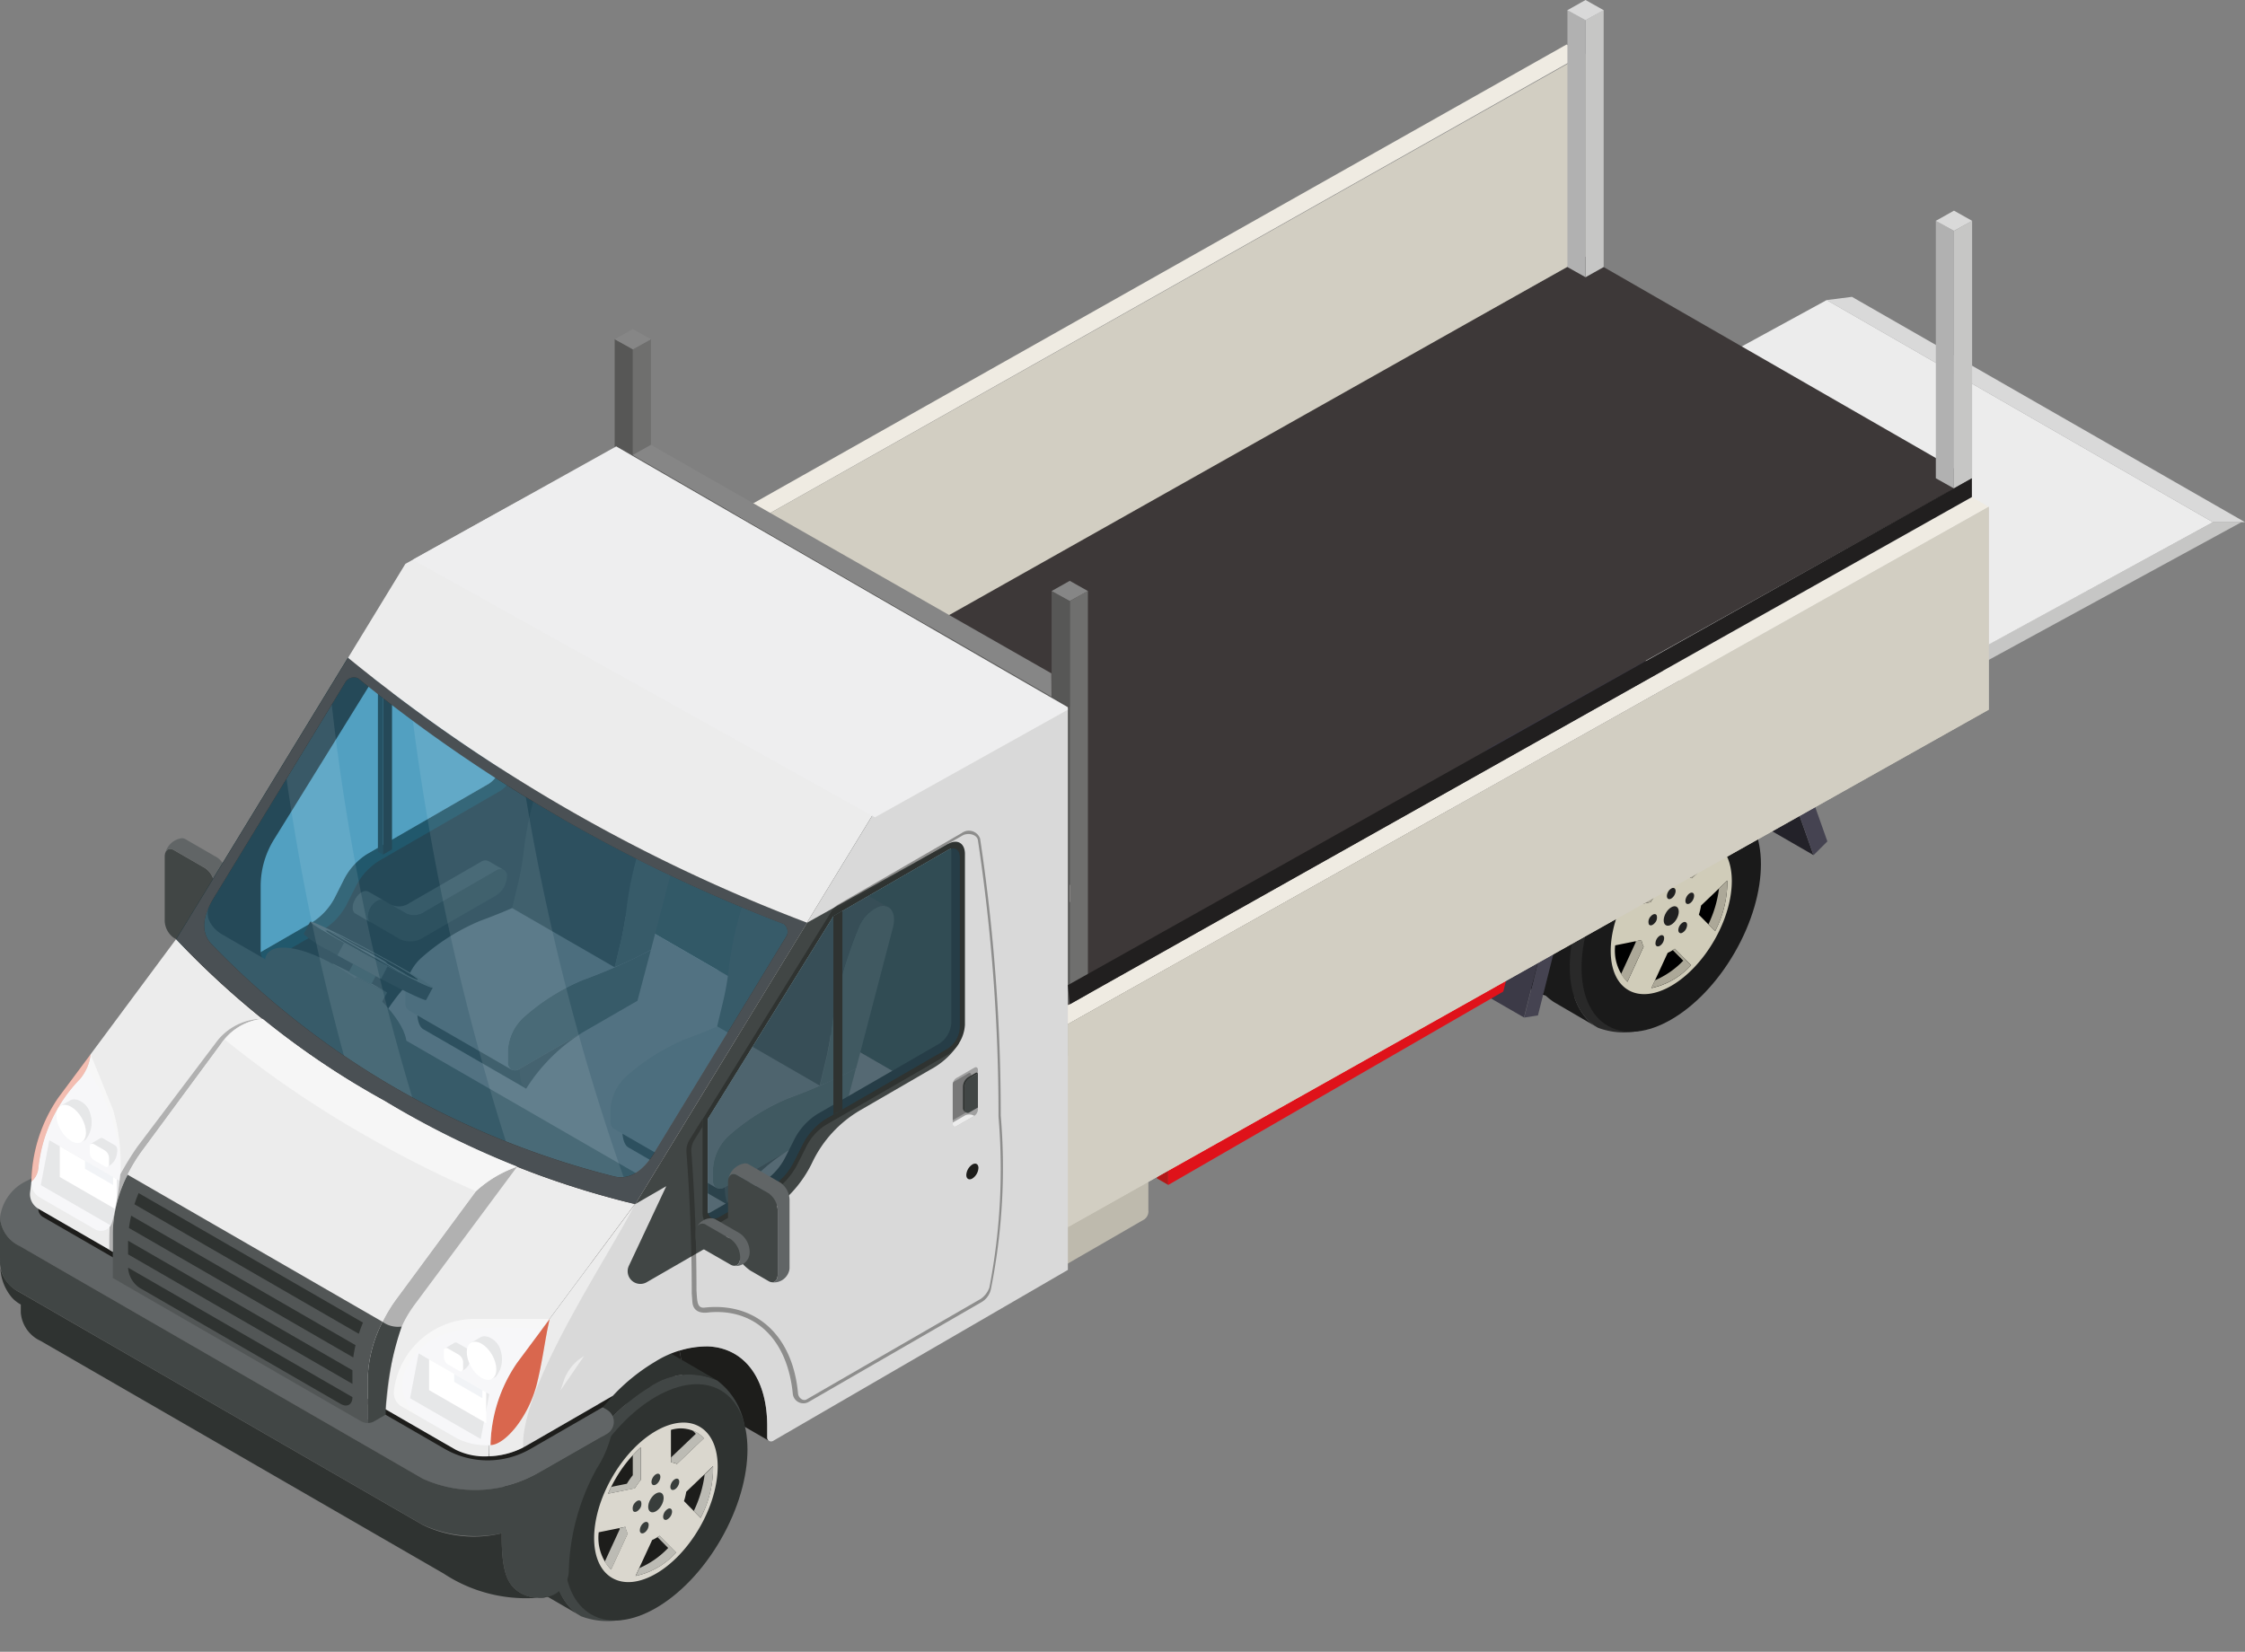 <?xml version="1.0" encoding="UTF-8"?>
<svg xmlns="http://www.w3.org/2000/svg" xmlns:xlink="http://www.w3.org/1999/xlink" width="78.822" height="58.005" viewBox="0 0 78.822 58.005">
  <rect x="0" y="0" width="78.822" height="58.005" fill="#808080" stroke="none"/>
  <defs>
    <linearGradient id="linear-gradient" x1="10.747" y1="0.161" x2="11.085" y2="0.751" gradientUnits="objectBoundingBox">
      <stop offset="0" stop-color="#bebaad"></stop>
      <stop offset="0.179" stop-color="#c0bcaf"></stop>
      <stop offset="0.281" stop-color="#c7c3b7"></stop>
      <stop offset="0.364" stop-color="#d4d0c5"></stop>
      <stop offset="0.436" stop-color="#e6e2d9"></stop>
      <stop offset="0.461" stop-color="#efebe2"></stop>
      <stop offset="0.528" stop-color="#efebe2"></stop>
      <stop offset="0.915" stop-color="#efebe2"></stop>
      <stop offset="0.946" stop-color="#e8e4da"></stop>
      <stop offset="0.994" stop-color="#d4d0c5"></stop>
      <stop offset="1" stop-color="#d2cec2"></stop>
    </linearGradient>
  </defs>
  <g id="Group_109" data-name="Group 109" transform="translate(-119.453 -121.309)">
    <g id="Group_108" data-name="Group 108">
      <path id="Path_1" data-name="Path 1" d="M197.148,139.647l-7.931,4.324v.545l8.931-4.869Z" fill="#c6c6c5"></path>
      <path id="Path_2" data-name="Path 2" d="M183.588,131.846l13.559,7.8h1.128l-13.8-7.913Z" fill="#d9d9d9"></path>
      <g id="Hiabs">
        <g id="Group_2" data-name="Group 2">
          <g id="Group_1" data-name="Group 1">
            <path id="Path_3" data-name="Path 3" d="M184.6,146.925l-15.351-8.863a1.335,1.335,0,0,0-1.209,0l-.571.329.63.364.545-.315,15.3,8.834-.546.315.63.363.57-.329a.368.368,0,0,0,0-.7Z" fill="#534d4d"></path>
          </g>
          <path id="Path_4" data-name="Path 4" d="M174.214,134.893v1l.63.363v-1Z" fill="#3d3838"></path>
          <path id="Path_5" data-name="Path 5" d="M168.643,138.44l-.546.315v1l.546-.315,14.756,8.519v-.373l.546-.315Z" fill="#1a1717"></path>
          <path id="Path_6" data-name="Path 6" d="M183.4,147.589v1l.63.364v-1Z" fill="#3d3838"></path>
          <path id="Path_7" data-name="Path 7" d="M184.6,147.623l-.57.329v1l.57-.329a.427.427,0,0,0,.251-.349v-1A.426.426,0,0,1,184.6,147.623Z" fill="#1a1717"></path>
        </g>
        <g id="Group_3" data-name="Group 3">
          <path id="Path_8" data-name="Path 8" d="M137.108,159.635v2.33l7.12,4.11v-2.33Z" fill="#292626"></path>
          <path id="Path_9" data-name="Path 9" d="M137.108,159.635l36.918-20.818,7.12,4.11-36.918,20.818Z" fill="#3d3838"></path>
          <path id="Path_10" data-name="Path 10" d="M144.228,163.745l36.918-20.818,7.2-1.077-44.115,25.47Z" fill="#1a1717"></path>
        </g>
        <g id="Group_14" data-name="Group 14">
          <g id="Group_4" data-name="Group 4">
            <path id="Path_11" data-name="Path 11" d="M182.133,148.538l.992,2.8-3.938-2.273-.337-.952.482-.278C180.6,147.1,181.726,147.386,182.133,148.538Z" fill="#232229"></path>
          </g>
          <g id="Group_13" data-name="Group 13">
            <g id="Group_11" data-name="Group 11">
              <g id="Group_5" data-name="Group 5">
                <path id="Path_12" data-name="Path 12" d="M171.6,149.713a6.394,6.394,0,0,1,2.224-2.345,2.849,2.849,0,0,1,1.467-.432l.486.013h0a1.7,1.7,0,0,1,.806.217l1.544.9a2.369,2.369,0,0,0-2.354.238,6.753,6.753,0,0,0-2.346,2.475c-1.294,2.241-1.287,4.659.015,5.4l-1.544-.9a2.42,2.42,0,0,1-.864-1.023C170.426,153.247,170.613,151.426,171.6,149.713Z" fill="#1a1a1a"></path>
                <path id="Path_13" data-name="Path 13" d="M173.431,150.778a6.753,6.753,0,0,1,2.346-2.475,2.369,2.369,0,0,1,2.354-.238,2.463,2.463,0,0,1,.934,1.519c.086.381-4.2,6.708-4.2,6.708a2.586,2.586,0,0,1-1.42-.113C172.12,155.408,172.137,153.019,173.431,150.778Z"></path>
                <path id="Path_14" data-name="Path 14" d="M173.793,156.114c1.23.71,3.224-.441,4.453-2.572s1.23-4.432,0-5.142-3.223.441-4.453,2.571S172.563,155.4,173.793,156.114Z" fill="#1a1a1a"></path>
              </g>
              <g id="Group_10" data-name="Group 10">
                <g id="Group_6" data-name="Group 6">
                  <path id="Path_15" data-name="Path 15" d="M173.713,150.932a6.406,6.406,0,0,1,2.224-2.346,2.837,2.837,0,0,1,1.467-.431l.486.013h0a1.7,1.7,0,0,1,.805.217l1.545.9a2.37,2.37,0,0,0-2.354.239A6.752,6.752,0,0,0,175.542,152c-1.294,2.241-1.287,4.658.015,5.4l-1.544-.9a2.418,2.418,0,0,1-.864-1.023C172.537,154.466,172.724,152.644,173.713,150.932Z" fill="#1a1a1a"></path>
                  <path id="Path_16" data-name="Path 16" d="M175.542,152a6.752,6.752,0,0,1,2.346-2.475,2.37,2.37,0,0,1,2.354-.239,2.465,2.465,0,0,1,.934,1.52c.085.381-4.2,6.708-4.2,6.708a2.594,2.594,0,0,1-1.42-.114C174.231,156.627,174.248,154.238,175.542,152Z" fill="#292929"></path>
                  <ellipse id="Ellipse_1" data-name="Ellipse 1" cx="4.454" cy="2.571" rx="4.454" ry="2.571" transform="matrix(0.5, -0.866, 0.866, 0.5, 173.677, 156.047)" fill="#1a1a1a"></ellipse>
                </g>
                <g id="Group_9" data-name="Group 9">
                  <path id="Path_17" data-name="Path 17" d="M176.736,155.89c.77.445,2.019-.276,2.788-1.61s.77-2.775,0-3.219-2.018.276-2.788,1.61S175.966,155.446,176.736,155.89Z"></path>
                  <path id="Path_18" data-name="Path 18" d="M176.627,156.079c.83.479,2.176-.3,3.007-1.736s.83-2.992,0-3.471-2.177.3-3.007,1.736S175.8,155.6,176.627,156.079Zm.109-3.408a4.472,4.472,0,0,1,.873-1.091V152.7a2.5,2.5,0,0,0-.2.288l-.923.187A4.76,4.76,0,0,1,176.736,152.671Zm3.042-1.4-.923.879a.54.54,0,0,0-.2-.053v-1.12a1.133,1.133,0,0,1,.872.082A.96.96,0,0,1,179.778,151.273Zm-.108,2.736-.57-.576a2.143,2.143,0,0,0,.077-.322l.923-.879A3.782,3.782,0,0,1,179.67,154.009Zm-2.236,2,.571-1.236a1.472,1.472,0,0,0,.251-.145l.571.577A2.6,2.6,0,0,1,177.434,156.008Zm-1.273-1.5.922-.186a.906.906,0,0,0,.078.232l-.57,1.235A1.571,1.571,0,0,1,176.161,154.506Z" fill="#d0ccb9"></path>
                  <g id="Group_7" data-name="Group 7">
                    <path id="Path_19" data-name="Path 19" d="M177.334,152.542v-.69c.09-.1.182-.188.275-.272V152.7a2.5,2.5,0,0,0-.2.288l-.923.187c.034-.079.07-.158.109-.237l.539-.108A2.513,2.513,0,0,1,177.334,152.542Z" fill="#aca898"></path>
                    <path id="Path_20" data-name="Path 20" d="M176.871,154.363l.212-.043a.906.906,0,0,0,.078.232l-.57,1.235a1.079,1.079,0,0,1-.223-.272l.518-1.122Z" fill="#aca898"></path>
                    <path id="Path_21" data-name="Path 21" d="M180.1,152.232a3.782,3.782,0,0,1-.43,1.777l-.236-.239a4.064,4.064,0,0,0,.373-1.259Z" fill="#aca898"></path>
                    <path id="Path_22" data-name="Path 22" d="M178.552,155.045l-.367-.371.071-.047.571.577a2.6,2.6,0,0,1-1.393.8l.124-.269A3.031,3.031,0,0,0,178.552,155.045Z" fill="#aca898"></path>
                    <path id="Path_23" data-name="Path 23" d="M179.38,150.993a.947.947,0,0,1,.144.068.96.96,0,0,1,.254.212l-.923.879a.54.54,0,0,0-.2-.053v-.173l.851-.811A1.014,1.014,0,0,0,179.38,150.993Z" fill="#aca898"></path>
                  </g>
                  <g id="Group_8" data-name="Group 8">
                    <path id="Path_24" data-name="Path 24" d="M177.943,153.8c.1.06.271-.037.375-.216s.1-.374,0-.433-.272.037-.375.216S177.839,153.741,177.943,153.8Z" fill="#212121"></path>
                    <path id="Path_25" data-name="Path 25" d="M178.022,152.874c.06.034.157-.022.217-.125s.06-.216,0-.25-.157.021-.217.125S177.962,152.839,178.022,152.874Z" fill="#212121"></path>
                    <path id="Path_26" data-name="Path 26" d="M178.556,153.694a.331.331,0,0,0-.175.248c-.013.1.044.162.127.129a.332.332,0,0,0,.176-.249C178.7,153.718,178.64,153.661,178.556,153.694Z" fill="#212121"></path>
                    <path id="Path_27" data-name="Path 27" d="M177.88,154.231c-.013-.089-.092-.109-.175-.046a.331.331,0,0,0-.128.276c.014.089.092.109.176.046A.333.333,0,0,0,177.88,154.231Z" fill="#212121"></path>
                    <path id="Path_28" data-name="Path 28" d="M177.55,153.724a.273.273,0,0,0,.067-.276c-.039-.065-.131-.046-.206.041a.271.271,0,0,0-.067.277C177.382,153.831,177.474,153.812,177.55,153.724Z" fill="#212121"></path>
                    <path id="Path_29" data-name="Path 29" d="M178.644,152.855c-.038.109-.008.2.067.2s.168-.087.206-.2.008-.2-.067-.2S178.682,152.745,178.644,152.855Z" fill="#212121"></path>
                  </g>
                </g>
              </g>
            </g>
            <g id="Group_12" data-name="Group 12">
              <path id="Path_30" data-name="Path 30" d="M182.623,148.063A1.93,1.93,0,0,0,181.8,147a2.446,2.446,0,0,0-2.464.24l-2.092,1.243a7.111,7.111,0,0,0-2.459,2.6,8,8,0,0,0-.833,2.027l-.987,3.933.485-.076.993-3.948a6.61,6.61,0,0,1,2.8-3.936l2.092-1.243c1.268-.733,2.394-.451,2.8.7l.992,2.8.485-.484Z" fill="#454351"></path>
              <path id="Path_31" data-name="Path 31" d="M177.858,144.726a2.45,2.45,0,0,0-2.465.239l-2.091,1.244a7.116,7.116,0,0,0-2.459,2.6l3.938,2.274a7.111,7.111,0,0,1,2.459-2.6l2.092-1.243A2.446,2.446,0,0,1,181.8,147S178.224,144.939,177.858,144.726Z" fill="#3c3a47"></path>
              <path id="Path_32" data-name="Path 32" d="M170.01,150.834a7.975,7.975,0,0,1,.833-2.028l3.938,2.274a8,8,0,0,0-.833,2.027l-.987,3.933-3.938-2.273Z" fill="#3c3a47"></path>
            </g>
          </g>
        </g>
        <g id="Group_18" data-name="Group 18">
          <path id="Path_33" data-name="Path 33" d="M183.588,131.846,169.023,139.8l13.56,7.8,14.565-7.953Z" fill="#ececec"></path>
          <path id="Path_34" data-name="Path 34" d="M175.126,130.324,146,146.571l13.56,7.8,29.13-16.247Z" fill="#3d3838"></path>
          <g id="Group_17" data-name="Group 17">
            <g id="Group_15" data-name="Group 15">
              <path id="Path_35" data-name="Path 35" d="M139.779,143.114l-.592-.342,35.267-19.9.592.342Z" fill="#efebe2"></path>
            </g>
            <g id="Group_16" data-name="Group 16">
              <path id="Path_36" data-name="Path 36" d="M175.113,123.2l-35.335,19.911v7.122l35.335-19.911Z" fill="#d2cec2"></path>
            </g>
          </g>
        </g>
        <g id="Group_35" data-name="Group 35">
          <g id="Group_31" data-name="Group 31">
            <g id="Group_22" data-name="Group 22">
              <g id="Group_19" data-name="Group 19">
                <path id="Path_37" data-name="Path 37" d="M161.765,155.025a1.645,1.645,0,0,1,.572-.6.583.583,0,0,1,.575-.058l3.926,2.268a.576.576,0,0,0-.574.058,1.651,1.651,0,0,0-.573.6c-.316.547-.314,1.137,0,1.318l-3.927-2.267C161.45,156.162,161.449,155.572,161.765,155.025Z" fill="#1a1717"></path>
                <path id="Path_38" data-name="Path 38" d="M166.869,157.97c-.319.546-.843.833-1.174.64s-.32-.771,0-1.318a1.651,1.651,0,0,1,.573-.6.576.576,0,0,1,.574-.058C167.169,156.822,167.182,157.421,166.869,157.97Z" fill="#373434"></path>
                <path id="Path_39" data-name="Path 39" d="M166.737,157.886c-.1.179-.275.272-.383.209s-.105-.252,0-.43a.561.561,0,0,1,.187-.2.191.191,0,0,1,.188-.019C166.835,157.511,166.839,157.707,166.737,157.886Z" fill="#fff" opacity="0.2"></path>
              </g>
              <g id="Group_20" data-name="Group 20">
                <path id="Path_40" data-name="Path 40" d="M160.77,154.127a1.649,1.649,0,0,1,.572-.6.578.578,0,0,1,.575-.058l3.926,2.267a.579.579,0,0,0-.574.059,1.635,1.635,0,0,0-.573.6c-.316.547-.314,1.137,0,1.318l-3.927-2.267C160.455,155.265,160.454,154.674,160.77,154.127Z" fill="#332b2b"></path>
                <path id="Path_41" data-name="Path 41" d="M165.874,157.073c-.319.546-.843.833-1.174.64s-.32-.771,0-1.318a1.635,1.635,0,0,1,.573-.6.579.579,0,0,1,.574-.059C166.174,155.925,166.187,156.523,165.874,157.073Z" fill="#373434"></path>
                <path id="Path_42" data-name="Path 42" d="M165.742,156.989c-.1.178-.275.272-.384.209s-.1-.252,0-.43a.544.544,0,0,1,.187-.2.191.191,0,0,1,.188-.019C165.84,156.614,165.844,156.81,165.742,156.989Z" fill="#fff" opacity="0.2"></path>
              </g>
              <g id="Group_21" data-name="Group 21">
                <path id="Path_43" data-name="Path 43" d="M159.774,156.174a1.655,1.655,0,0,1,.573-.6.583.583,0,0,1,.575-.058l3.926,2.268a.576.576,0,0,0-.574.058,1.651,1.651,0,0,0-.573.6c-.316.547-.314,1.137,0,1.318l-3.927-2.267C159.46,157.311,159.459,156.721,159.774,156.174Z" fill="#292323"></path>
                <path id="Path_44" data-name="Path 44" d="M164.879,159.119c-.319.546-.844.833-1.174.64s-.32-.771,0-1.318a1.651,1.651,0,0,1,.573-.6.576.576,0,0,1,.574-.058C165.179,157.971,165.192,158.57,164.879,159.119Z" fill="#373434"></path>
                <path id="Path_45" data-name="Path 45" d="M164.747,159.035c-.1.179-.276.272-.384.209s-.1-.252,0-.43a.544.544,0,0,1,.187-.2.191.191,0,0,1,.188-.019C164.845,158.66,164.849,158.856,164.747,159.035Z" fill="#fff" opacity="0.2"></path>
              </g>
            </g>
            <g id="Group_30" data-name="Group 30">
              <g id="Group_25" data-name="Group 25">
                <g id="Group_23" data-name="Group 23">
                  <path id="Path_46" data-name="Path 46" d="M171.289,152.082v-1.257l-.42.243v3.824l.42-.242v-2.057l1,.579v-.511Z" fill="#484747"></path>
                  <path id="Path_47" data-name="Path 47" d="M171.289,154.65l-.42.242,1,.579.42-.242Z" fill="#292929"></path>
                  <path id="Path_48" data-name="Path 48" d="M171.872,153.414V152.9l-1-.579v-1.256l-.505.291v3.393a.622.622,0,0,0,.311.539l1.2.691v-.511l-1-.579v-2.057Z"></path>
                </g>
                <g id="Group_24" data-name="Group 24">
                  <path id="Path_49" data-name="Path 49" d="M162.494,157.159V155.9l-.42.243v3.824l.42-.242V157.67l1,.579v-.511Z" fill="#484747"></path>
                  <path id="Path_50" data-name="Path 50" d="M162.494,159.727l-.42.242,1,.579.42-.242Z" fill="#292929"></path>
                  <path id="Path_51" data-name="Path 51" d="M163.077,158.492v-.511l-1-.579v-1.257l-.505.292v3.392a.623.623,0,0,0,.311.54l1.2.691v-.511l-1-.579v-2.057Z"></path>
                </g>
              </g>
              <g id="Group_29" data-name="Group 29">
                <g id="Group_27" data-name="Group 27">
                  <path id="Path_52" data-name="Path 52" d="M160.074,161.3l12.181-7.035.394.227-12.181,7.035v1.391l-.394-.227Z" fill="#b21918"></path>
                  <g id="Group_26" data-name="Group 26">
                    <path id="Path_53" data-name="Path 53" d="M173.056,151.124l-12.982,7.5v1.391l.394.227v-1.391l12.982-7.5Z" fill="#b21918"></path>
                  </g>
                </g>
                <g id="Group_28" data-name="Group 28">
                  <path id="Path_54" data-name="Path 54" d="M160.468,161.531l12.181-7.035-.416,1.633-11.765,6.793Z" fill="#df121a"></path>
                  <path id="Path_55" data-name="Path 55" d="M173.45,151.352l-12.982,7.5v1.391l12.569-7.259Z" fill="#df121a"></path>
                </g>
              </g>
            </g>
          </g>
          <g id="Group_34" data-name="Group 34">
            <g id="Group_32" data-name="Group 32">
              <path id="Path_56" data-name="Path 56" d="M150.48,166.5l2.317,1.339a.349.349,0,0,0,.346.035.345.345,0,0,0,.146-.319v-3.241a1.083,1.083,0,0,0-.492-.851l-2.317-1.338a.341.341,0,0,0-.35-.033.345.345,0,0,0-.142.316v3.241A1.083,1.083,0,0,0,150.48,166.5Z" fill="#b5b1a4"></path>
              <path id="Path_57" data-name="Path 57" d="M159.281,159.721l-2.318-1.339a.348.348,0,0,0-.348-.034l-6.485,3.745a.341.341,0,0,1,.35.033l2.317,1.338a1.083,1.083,0,0,1,.492.851v3.241a.345.345,0,0,1-.146.319l6.485-3.744a.345.345,0,0,0,.144-.318v-3.241A1.085,1.085,0,0,0,159.281,159.721Z" fill="url(#linear-gradient)"></path>
            </g>
            <g id="Group_33" data-name="Group 33">
              <path id="Path_58" data-name="Path 58" d="M158.884,162.36a.861.861,0,0,1-.523-.906.55.55,0,0,1,.263-.4l-.31.179a.552.552,0,0,0-.263.4.862.862,0,0,0,.523.907.561.561,0,0,0,.48-.027l.309-.179A.551.551,0,0,1,158.884,162.36Z" fill="#1b1818"></path>
              <path id="Path_59" data-name="Path 59" d="M158.051,161.632c0-.024.009-.047.015-.07-.062.036-.144.083-.246.14a1.224,1.224,0,0,0-.461.472c-.238.414-.238.861,0,1a.466.466,0,0,0,.486-.077c.26-.154.647-.4.837-.527a.725.725,0,0,1-.108-.03A.862.862,0,0,1,158.051,161.632Z" fill="#bebaad"></path>
              <path id="Path_60" data-name="Path 60" d="M159.1,161.025a.533.533,0,0,0-.742.429.861.861,0,0,0,.523.906.551.551,0,0,0,.479-.027.557.557,0,0,0,.264-.4A.863.863,0,0,0,159.1,161.025Z" fill="#333030"></path>
            </g>
          </g>
        </g>
        <g id="Group_38" data-name="Group 38">
          <g id="Group_36" data-name="Group 36">
            <path id="Path_61" data-name="Path 61" d="M139.187,142.773v7.122l17.76,10.254v-7.122Z" fill="#bebaaf"></path>
            <path id="Path_62" data-name="Path 62" d="M139.187,142.773v7.122l15.876,9.166v-7.121Z" opacity="0.4" style="mix-blend-mode: soft-light;isolation: isolate"></path>
            <path id="Path_63" data-name="Path 63" d="M157.538,152.684l-17.76-10.254-.592.342,17.76,10.254Z" fill="#efebe2"></path>
          </g>
          <g id="Group_37" data-name="Group 37">
            <path id="Path_64" data-name="Path 64" d="M188.686,138.764l-32.331,18.17.592.342,32.331-18.17Z" fill="#efebe2"></path>
            <path id="Path_65" data-name="Path 65" d="M189.278,139.106l-32.331,18.17V164.4l32.331-18.17Z" fill="#d2cec2"></path>
            <path id="Path_66" data-name="Path 66" d="M156.946,157.276V164.4l32.332-18.17v-7.121Zm1.221,0,29.89-16.761v5.712l-29.89,16.761Z" fill="#d2cec2"></path>
          </g>
        </g>
      </g>
      <g id="Group_39" data-name="Group 39">
        <path id="Path_67" data-name="Path 67" d="M157.012,146.135l-15.976-9.224v6.864l15.976,12.8Z" fill="#575756"></path>
        <path id="Path_68" data-name="Path 68" d="M142.309,133.216l-.637.358v3.717l.637-.358Z" fill="#6f6f6e"></path>
        <path id="Path_69" data-name="Path 69" d="M141.672,137.29l-.637-.358v-3.717l.637.358Z" fill="#575756"></path>
        <path id="Path_70" data-name="Path 70" d="M157.649,142.061l-.637.358v14.158l.637-.358Z" fill="#6f6f6e"></path>
        <path id="Path_71" data-name="Path 71" d="M157.012,146.135l-.637-.358v-3.717l.637.358Z" fill="#575756"></path>
        <path id="Path_72" data-name="Path 72" d="M142.309,133.222l-.637-.358-.637.358.637.352Z" fill="#868686"></path>
        <path id="Path_73" data-name="Path 73" d="M157.649,142.064l-.637-.358-.637.358.637.352Z" fill="#868686"></path>
        <path id="Path_74" data-name="Path 74" d="M142.309,136.932l-.637.358,14.7,8.487-.005-.822Z" fill="#868686"></path>
      </g>
      <g id="Group_40" data-name="Group 40">
        <path id="Path_75" data-name="Path 75" d="M175.758,121.66l-.637.358v9.027l.637-.358Z" fill="#c6c6c5"></path>
        <path id="Path_76" data-name="Path 76" d="M175.122,131.045l-.637-.358V121.66l.637.358Z" fill="#b1b1b1"></path>
        <path id="Path_77" data-name="Path 77" d="M188.694,129.061l-.637.358v9.044l.637-.358Z" fill="#c6c6c5"></path>
        <path id="Path_78" data-name="Path 78" d="M188.057,138.462l-.637-.358v-9.044l.637.358Z" fill="#b1b1b1"></path>
        <path id="Path_79" data-name="Path 79" d="M175.758,121.667l-.637-.358-.637.358.637.352Z" fill="#d9d9d9"></path>
        <path id="Path_80" data-name="Path 80" d="M188.694,129.064l-.637-.358-.637.358.637.352Z" fill="#d9d9d9"></path>
      </g>
      <g id="Group_107" data-name="Group 107">
        <g id="van">
          <g id="Group_106" data-name="Group 106">
            <path id="Path_81" data-name="Path 81" d="M144.311,168.591c1.237.05,2.079,1.069,2.079,2.8v.4a.137.137,0,0,0,.07.12l-2.983-1.723a.136.136,0,0,1-.071-.12v-.4a4.41,4.41,0,0,0-.093-.931A2.91,2.91,0,0,1,144.311,168.591Z" fill="#1d1d1b"></path>
            <g id="Group_43" data-name="Group 43">
              <g id="Group_41" data-name="Group 41">
                <path id="Path_82" data-name="Path 82" d="M126.2,154.614l-.647-.373a.759.759,0,0,1-.317-.6v-2.243c0-.233.142-.34.317-.239l1.111.642a.759.759,0,0,1,.317.6v1.623C126.984,154.6,126.634,154.863,126.2,154.614Z" fill="#414645"></path>
                <path id="Path_83" data-name="Path 83" d="M126.984,154.024V152.4a.759.759,0,0,0-.317-.6l-1.111-.642c-.169-.1-.307,0-.316.217a.689.689,0,0,1,.6-.631.252.252,0,0,1,.131.038l1.111.642a.755.755,0,0,1,.317.6v1.759a1.074,1.074,0,0,1-.045.322.832.832,0,0,1-.914.6C126.757,154.749,126.984,154.488,126.984,154.024Z" fill="#616566"></path>
              </g>
              <g id="Group_42" data-name="Group 42">
                <path id="Path_84" data-name="Path 84" d="M127.274,155.429l-1.045-.6a.812.812,0,0,1-.339-.648h0c0-.25.152-.365.339-.257l.846.489a.917.917,0,0,1,.384.733v.146a.162.162,0,0,1-.065.15A.118.118,0,0,1,127.274,155.429Z" fill="#414645"></path>
                <path id="Path_85" data-name="Path 85" d="M127.459,155.289v-.146a.917.917,0,0,0-.384-.733l-.846-.489a.2.2,0,0,0-.309.089.629.629,0,0,1,.482-.32.249.249,0,0,1,.161.039l.846.488a.919.919,0,0,1,.384.733v.146a.162.162,0,0,1-.065.15l-.334.193h0A.162.162,0,0,0,127.459,155.289Z" fill="#616566"></path>
              </g>
            </g>
            <g id="Group_44" data-name="Group 44">
              <path id="Path_86" data-name="Path 86" d="M140.2,170.488l1.278-1.18,1.733-.93a3.923,3.923,0,0,1,.19,1.1l-3.115,1.8S140.2,170.488,140.2,170.488Z" fill="#1d1d1b"></path>
            </g>
            <g id="Group_49" data-name="Group 49">
              <g id="Group_45" data-name="Group 45">
                <path id="Path_87" data-name="Path 87" d="M137.976,171.472a6.523,6.523,0,0,1,2.268-2.393,2.912,2.912,0,0,1,1.5-.441l.5.014h0a1.731,1.731,0,0,1,.821.221l1.576.916a2.417,2.417,0,0,0-2.4.244,6.89,6.89,0,0,0-2.395,2.525c-1.32,2.287-1.313,4.753.016,5.51l-1.576-.916a2.483,2.483,0,0,1-.881-1.044C136.776,175.077,136.967,173.219,137.976,171.472Z" fill="#2f3331"></path>
                <path id="Path_88" data-name="Path 88" d="M139.841,172.558a6.89,6.89,0,0,1,2.395-2.525,2.417,2.417,0,0,1,2.4-.244,2.517,2.517,0,0,1,.953,1.551c.087.388-4.285,6.844-4.285,6.844a2.635,2.635,0,0,1-1.448-.116C138.5,177.282,138.521,174.845,139.841,172.558Z" fill="#414645"></path>
                <ellipse id="Ellipse_2" data-name="Ellipse 2" cx="4.544" cy="2.624" rx="4.544" ry="2.624" transform="matrix(0.5, -0.866, 0.866, 0.5, 137.939, 176.69)" fill="#2f3331"></ellipse>
              </g>
              <g id="Group_48" data-name="Group 48">
                <path id="Path_89" data-name="Path 89" d="M141.06,176.53c.786.454,2.059-.282,2.845-1.642s.785-2.831,0-3.285-2.059.282-2.845,1.643S140.275,176.077,141.06,176.53Z" fill="#1d1d1b"></path>
                <path id="Path_90" data-name="Path 90" d="M140.949,176.723c.847.489,2.22-.3,3.067-1.771s.847-3.053,0-3.542-2.22.3-3.067,1.771S140.1,176.234,140.949,176.723Zm.111-3.477a4.573,4.573,0,0,1,.891-1.113v1.143a2.622,2.622,0,0,0-.208.295l-.941.19A4.762,4.762,0,0,1,141.06,173.246Zm3.1-1.426-.942.9a.544.544,0,0,0-.208-.055v-1.143a1.162,1.162,0,0,1,.891.084A.982.982,0,0,1,144.164,171.82Zm-.111,2.791-.581-.588a2.226,2.226,0,0,0,.079-.328l.941-.9A3.843,3.843,0,0,1,144.053,174.611Zm-2.281,2.039.582-1.26a1.48,1.48,0,0,0,.257-.149l.582.589A2.647,2.647,0,0,1,141.772,176.65Zm-1.3-1.531.941-.191a.859.859,0,0,0,.08.237l-.582,1.26A1.6,1.6,0,0,1,140.473,175.119Z" fill="#dad7ce"></path>
                <g id="Group_46" data-name="Group 46">
                  <path id="Path_91" data-name="Path 91" d="M141.67,173.114v-.7c.092-.1.186-.192.281-.277v1.143a2.622,2.622,0,0,0-.208.295l-.941.19c.034-.08.071-.161.111-.241l.55-.111A2.616,2.616,0,0,1,141.67,173.114Z" fill="#bcbbb4"></path>
                  <path id="Path_92" data-name="Path 92" d="M141.2,174.972l.216-.044a.859.859,0,0,0,.08.237l-.582,1.26a1.078,1.078,0,0,1-.227-.277l.528-1.145Z" fill="#bcbbb4"></path>
                  <path id="Path_93" data-name="Path 93" d="M144.492,172.8a3.843,3.843,0,0,1-.439,1.813l-.241-.243a4.177,4.177,0,0,0,.382-1.285Z" fill="#bcbbb4"></path>
                  <path id="Path_94" data-name="Path 94" d="M142.913,175.668l-.374-.378c.024-.015.048-.032.072-.049l.582.589a2.647,2.647,0,0,1-1.421.82l.127-.274A3.087,3.087,0,0,0,142.913,175.668Z" fill="#bcbbb4"></path>
                  <path id="Path_95" data-name="Path 95" d="M143.758,171.534a1.034,1.034,0,0,1,.147.069.982.982,0,0,1,.259.217l-.942.9a.544.544,0,0,0-.208-.055v-.176l.869-.828A.976.976,0,0,0,143.758,171.534Z" fill="#bcbbb4"></path>
                </g>
                <g id="Group_47" data-name="Group 47">
                  <path id="Path_96" data-name="Path 96" d="M142.291,174.4c.106.061.277-.038.383-.221s.106-.381,0-.442-.277.038-.383.221S142.185,174.337,142.291,174.4Z" fill="#393e3c"></path>
                  <path id="Path_97" data-name="Path 97" d="M142.372,173.453c.061.035.16-.022.221-.128s.061-.22,0-.255-.16.022-.221.128S142.311,173.418,142.372,173.453Z" fill="#393e3c"></path>
                  <path id="Path_98" data-name="Path 98" d="M142.917,174.289a.34.34,0,0,0-.179.253c-.013.107.045.166.13.132a.34.34,0,0,0,.179-.253C143.06,174.314,143,174.256,142.917,174.289Z" fill="#393e3c"></path>
                  <path id="Path_99" data-name="Path 99" d="M142.227,174.838c-.014-.091-.094-.112-.179-.047a.339.339,0,0,0-.13.281c.014.091.094.112.179.047A.337.337,0,0,0,142.227,174.838Z" fill="#393e3c"></path>
                  <path id="Path_100" data-name="Path 100" d="M141.89,174.321a.279.279,0,0,0,.069-.282c-.04-.067-.134-.048-.211.042a.278.278,0,0,0-.068.282C141.719,174.429,141.813,174.41,141.89,174.321Z" fill="#393e3c"></path>
                  <path id="Path_101" data-name="Path 101" d="M143.007,173.433c-.039.112-.009.2.068.2s.171-.089.21-.2.009-.2-.068-.2S143.046,173.322,143.007,173.433Z" fill="#393e3c"></path>
                </g>
              </g>
            </g>
            <g id="Group_52" data-name="Group 52">
              <path id="Path_102" data-name="Path 102" d="M141.005,171.2l-2.7,1.876a2.472,2.472,0,0,0-1.238,2.209c0,1.355.261,1.732.682,1.977a1.3,1.3,0,0,0,.916.126.951.951,0,0,0,.759-.937v-.006a7.847,7.847,0,0,1,.986-3.574A3.891,3.891,0,0,0,141.005,171.2Z" fill="#414645"></path>
              <path id="Path_103" data-name="Path 103" d="M120.147,165.071l14.15,8.169a4.454,4.454,0,0,0,4.006-.166l2.454-1.407a.493.493,0,0,0,0-.855l-17.135-9.894-3.188,1.84a1.648,1.648,0,0,0-.981,1.309A1.194,1.194,0,0,0,120.147,165.071Z" fill="#616566"></path>
              <g id="Group_50" data-name="Group 50">
                <path id="Path_104" data-name="Path 104" d="M119.454,164.067a1.194,1.194,0,0,0,.693,1l14.15,8.169a4.454,4.454,0,0,0,4.006-.166l2.307-1.319s-1.009,1.891-1.171,2.286l-1.136.653a4.454,4.454,0,0,1-4.006.166l-14.15-8.169a1.193,1.193,0,0,1-.693-1C119.452,165.235,119.454,164.067,119.454,164.067Z" fill="#414645"></path>
              </g>
              <g id="Group_51" data-name="Group 51">
                <path id="Path_105" data-name="Path 105" d="M120.147,166.691l14.15,8.169a4.134,4.134,0,0,0,2.771.292c0,.043,0,.087,0,.131,0,1.355.261,1.732.682,1.977a1.341,1.341,0,0,0,1.013.105,5.249,5.249,0,0,1-3.737-.8l-14.149-8.169a1.192,1.192,0,0,1-.694-1v-.277l-.034-.019a1.135,1.135,0,0,1-.284-.231,1.741,1.741,0,0,1-.4-1.035A1.262,1.262,0,0,0,120.147,166.691Z" fill="#2f3331"></path>
              </g>
            </g>
            <path id="Path_106" data-name="Path 106" d="M154.223,148.652l-.327,9.326-1.28,1.995-13.29-7.673V140.052Z" fill="#2f3331"></path>
            <path id="Path_107" data-name="Path 107" d="M124.808,165.233l6.962-4.02.651-2.087,6.9-6.826V140.052l-7.654,4.356-6.032,9.882Zm3.38-13.929,4.413-7.129,4.014-2.317c.235-.136.426-.026.426.246v5.99a.942.942,0,0,1-.426.738l-4.276,2.469a2.275,2.275,0,0,0-.833.935l-.268.532a2.268,2.268,0,0,1-.833.935l-1.791,1.035c-.236.135-.426.025-.426-.246Z" fill="#173238"></path>
            <path id="Path_108" data-name="Path 108" d="M136.615,141.858c.235-.136.426-.026.426.246v5.99a.942.942,0,0,1-.426.738l-4.276,2.469a2.275,2.275,0,0,0-.833.935l-.268.532a2.268,2.268,0,0,1-.833.935l-1.791,1.035c-.236.135-.426.025-.426-.246V151.3l4.413-7.129Z" fill="#3bb2e4" opacity="0.5"></path>
            <path id="Path_109" data-name="Path 109" d="M125.226,165.474l6.962-4.02.651-2.087,6.9-6.826V140.293l-7.885,4.008-5.8,9.5Zm3.379-13.042a3.119,3.119,0,0,1,.467-1.641l3.947-6.375,4.014-2.317c.234-.135.426-.024.426.246v5.99a.945.945,0,0,1-.426.738l-4.276,2.469a2.268,2.268,0,0,0-.833.935l-.268.532a2.275,2.275,0,0,1-.833.935l-1.792,1.035c-.234.135-.426.024-.426-.246Z" fill="#1d1d1b"></path>
            <g id="Group_54" data-name="Group 54">
              <path id="Path_110" data-name="Path 110" d="M132.47,153.168c.126-.21.327-.312.45-.241l.8.461a.654.654,0,0,0,.653-.064l2.5-1.442a.23.23,0,0,1,.378.218.834.834,0,0,1-.378.654l-2.516,1.452a.86.86,0,0,1-.86.086l-1.028-.6C132.337,153.624,132.339,153.385,132.47,153.168Z" fill="#282825"></path>
              <g id="Group_53" data-name="Group 53">
                <path id="Path_111" data-name="Path 111" d="M133.184,153.081a.654.654,0,0,0,.653-.065l2.5-1.442a.264.264,0,0,1,.267-.026l.535.308a.266.266,0,0,0-.269.026l-2.5,1.442a.654.654,0,0,1-.653.064Z" fill="#373634"></path>
                <path id="Path_112" data-name="Path 112" d="M131.937,152.86c.126-.21.327-.312.45-.241l.533.308c-.123-.071-.324.031-.45.241s-.133.456-.007.529l-.533-.308C131.8,153.317,131.806,153.078,131.937,152.86Z" fill="#373634"></path>
              </g>
            </g>
            <g id="Group_55" data-name="Group 55">
              <path id="Path_113" data-name="Path 113" d="M132.9,151.321l-.179-.1v-6.974l.179.1Z" fill="#1c292c"></path>
              <path id="Path_114" data-name="Path 114" d="M133.217,151.138l-.317.183v-6.974l.317-.183Z" fill="#1d1d1b"></path>
            </g>
            <g id="Group_66" data-name="Group 66">
              <g id="Group_57" data-name="Group 57">
                <path id="Path_115" data-name="Path 115" d="M148.372,162.423a6.973,6.973,0,0,0-3.155,5.466v.656l7.4-4.272v-4.3Z" fill="#43413f"></path>
                <g id="Group_56" data-name="Group 56">
                  <path id="Path_116" data-name="Path 116" d="M148.372,162.423l4.244-2.45-13.29-7.673-4.244,2.45a6.976,6.976,0,0,0-3.155,5.466v.656l13.29,7.673v-.656A6.973,6.973,0,0,1,148.372,162.423Z" fill="#5d5857"></path>
                </g>
              </g>
              <g id="Group_61" data-name="Group 61">
                <g id="Group_58" data-name="Group 58">
                  <path id="Path_117" data-name="Path 117" d="M141.834,156.453,137.7,158.84a.294.294,0,0,1-.294.029.29.29,0,0,1-.121-.268v-.4a1.7,1.7,0,0,1,.58-1.191,7.371,7.371,0,0,1,2.061-1.289,19.645,19.645,0,0,0,2.379-1.051Z" fill="#373634"></path>
                  <path id="Path_118" data-name="Path 118" d="M137.285,158.6v-.4a1.7,1.7,0,0,1,.58-1.191,7.371,7.371,0,0,1,2.061-1.289,19.645,19.645,0,0,0,2.379-1.051l-3.6-2.08a19.645,19.645,0,0,1-2.379,1.051,7.385,7.385,0,0,0-2.061,1.289,1.709,1.709,0,0,0-.58,1.191v.4a.291.291,0,0,0,.122.268l3.6,2.08A.29.29,0,0,1,137.285,158.6Z" fill="#545151"></path>
                </g>
                <g id="Group_59" data-name="Group 59">
                  <path id="Path_119" data-name="Path 119" d="M137.406,158.869l-3.291-1.9-.009,0c.023.237.09.423.222.49h0l3.6,2.08-.231-.693h0A.294.294,0,0,1,137.406,158.869Z" fill="#282725"></path>
                </g>
                <g id="Group_60" data-name="Group 60">
                  <path id="Path_120" data-name="Path 120" d="M143.093,148.992h0a1.347,1.347,0,0,0-.705.752,14.81,14.81,0,0,0-.531,1.5,12.1,12.1,0,0,0-.414,2.027,9.794,9.794,0,0,1-.206,1.162l-.2.835a10.989,10.989,0,0,0,1.27-.606l1.29-4.938c.092-.349.018-.62-.159-.722A.405.405,0,0,0,143.093,148.992Z" fill="#373634"></path>
                  <path id="Path_121" data-name="Path 121" d="M141.443,153.276a12.1,12.1,0,0,1,.414-2.027,14.81,14.81,0,0,1,.531-1.5,1.347,1.347,0,0,1,.705-.752h0a.405.405,0,0,1,.343.015s-3.425-1.976-3.6-2.079a.4.4,0,0,0-.344-.016h0a1.34,1.34,0,0,0-.705.752,14.561,14.561,0,0,0-.532,1.505,12.1,12.1,0,0,0-.414,2.027,9.407,9.407,0,0,1-.206,1.162l-.2.835,3.6,2.08.2-.835A9.794,9.794,0,0,0,141.443,153.276Z" fill="#282725"></path>
                </g>
                <path id="Path_122" data-name="Path 122" d="M137.7,158.84c0,.331.062.608.231.694h0a6.219,6.219,0,0,1,2-1.982Z" fill="#312c29"></path>
              </g>
              <g id="Group_65" data-name="Group 65">
                <g id="Group_62" data-name="Group 62">
                  <path id="Path_123" data-name="Path 123" d="M149.035,160.611,144.9,163a.287.287,0,0,1-.293.029.291.291,0,0,1-.122-.268v-.4a1.709,1.709,0,0,1,.58-1.191,7.394,7.394,0,0,1,2.061-1.289,19.489,19.489,0,0,0,2.379-1.051Z" fill="#424341"></path>
                  <path id="Path_124" data-name="Path 124" d="M144.486,162.758v-.4a1.709,1.709,0,0,1,.58-1.191,7.394,7.394,0,0,1,2.061-1.289,19.489,19.489,0,0,0,2.379-1.051l-3.6-2.08a19.489,19.489,0,0,1-2.379,1.051,7.408,7.408,0,0,0-2.061,1.289,1.709,1.709,0,0,0-.58,1.191v.4a.291.291,0,0,0,.122.268l3.6,2.08A.291.291,0,0,1,144.486,162.758Z" fill="#545151"></path>
                </g>
                <g id="Group_63" data-name="Group 63">
                  <path id="Path_125" data-name="Path 125" d="M144.608,163.026l-3.292-1.9-.009-.005c.023.237.09.423.222.49h0l3.6,2.08L144.9,163h0A.287.287,0,0,1,144.608,163.026Z" fill="#282725"></path>
                </g>
                <g id="Group_64" data-name="Group 64">
                  <path id="Path_126" data-name="Path 126" d="M150.294,153.15h0a1.34,1.34,0,0,0-.7.751,14.58,14.58,0,0,0-.532,1.506,12.076,12.076,0,0,0-.414,2.027,9.63,9.63,0,0,1-.206,1.162l-.2.834a10.827,10.827,0,0,0,1.27-.606l1.291-4.938c.091-.349.017-.619-.16-.722A.406.406,0,0,0,150.294,153.15Z" fill="#424341"></path>
                  <path id="Path_127" data-name="Path 127" d="M148.644,157.434a12.076,12.076,0,0,1,.414-2.027,14.58,14.58,0,0,1,.532-1.506,1.34,1.34,0,0,1,.7-.751h0a.406.406,0,0,1,.343.014s-3.425-1.976-3.6-2.079a.4.4,0,0,0-.344-.015h0a1.342,1.342,0,0,0-.705.751,14.577,14.577,0,0,0-.532,1.506,12.177,12.177,0,0,0-.414,2.027,9.44,9.44,0,0,1-.206,1.162l-.2.834,3.6,2.08.2-.834A9.63,9.63,0,0,0,148.644,157.434Z" fill="#373634"></path>
                </g>
                <path id="Path_128" data-name="Path 128" d="M144.9,163c0,.331.063.609.231.694h0a6.232,6.232,0,0,1,2-1.983Z" fill="#373331"></path>
              </g>
            </g>
            <g id="Group_76" data-name="Group 76">
              <g id="Group_67" data-name="Group 67">
                <path id="Path_129" data-name="Path 129" d="M131.145,155.151l-.191.347.826.477.191-.347,1.075.535-.826-.477Z" fill="#43413f"></path>
                <path id="Path_130" data-name="Path 130" d="M131.971,155.628l-.191.347.964.736.3-.548Z" fill="#373634"></path>
              </g>
              <path id="Path_131" data-name="Path 131" d="M131.85,155.163l-.15.279a.713.713,0,0,0,.161.1c.177.1.426.234.555.294a.255.255,0,0,0,.077.029h0l.151-.281Z" fill="#2f3331"></path>
              <g id="Group_75" data-name="Group 75">
                <g id="Group_74" data-name="Group 74" style="isolation: isolate">
                  <g id="Group_68" data-name="Group 68">
                    <path id="Path_132" data-name="Path 132" d="M131.073,154.214l.083-.153.01,0,.01,0c.536.248,1.565.791,2.293,1.211a3.09,3.09,0,0,1,.666.433l-.058.109Z" fill="#1d1d1b"></path>
                  </g>
                  <g id="Group_69" data-name="Group 69">
                    <path id="Path_133" data-name="Path 133" d="M133.047,155.129l-.007.012-.061-.035C133.023,155.125,133.045,155.132,133.047,155.129Z" fill="#1d1d1b"></path>
                  </g>
                  <g id="Group_70" data-name="Group 70">
                    <path id="Path_134" data-name="Path 134" d="M133.414,155.4l-.051.1-2.514-1.386.078-.145Z" fill="#1d1d1b"></path>
                  </g>
                  <path id="Path_135" data-name="Path 135" d="M130.925,153.963h0c-.042-.014-.063-.018-.067-.012l-.01.018.057.035.021-.04Z" fill="#555353"></path>
                  <g id="Group_71" data-name="Group 71">
                    <path id="Path_136" data-name="Path 136" d="M132.823,154.983c.226.13.287.18.156.123l.879.508-.041-.019-.01-.005-.011,0-.012-.005-.022-.011c-.1-.048-.22-.1-.348-.169l-2.488-1.436c.05.017.125.049.228.1l.011.005.011.005.044.021.88.507C132.288,154.689,132.6,154.853,132.823,154.983Z" fill="#4e4c4a"></path>
                  </g>
                  <g id="Group_72" data-name="Group 72">
                    <path id="Path_137" data-name="Path 137" d="M134.648,155.99l-.234.435c-.01.018-.146-.031-.418-.157-.7-.324-2.053-1.038-3.009-1.589a4.056,4.056,0,0,1-.875-.569l.234-.435a4.057,4.057,0,0,0,.875.569c.956.551,2.305,1.265,3.009,1.589C134.5,155.959,134.638,156.008,134.648,155.99Z" fill="#282725"></path>
                  </g>
                  <path id="Path_138" data-name="Path 138" d="M131.532,154.421c.482.272,1.026.567,1.527.828l-.23.437c-.5-.261-1.045-.556-1.528-.828Z" fill="#fff" opacity="0.1"></path>
                  <g id="Group_73" data-name="Group 73">
                    <path id="Path_139" data-name="Path 139" d="M133.773,155.422c.955.551,1.161.736.457.411s-2.053-1.038-3.009-1.589-1.161-.737-.458-.412S132.817,154.87,133.773,155.422Zm.033.168.011.005c.536.247.38.107-.348-.314s-1.757-.963-2.293-1.211l-.01,0-.01,0c-.511-.234-.35-.092.369.323.7.406,1.687.927,2.237,1.185l.022.011.011,0,.011.006Z" fill="#4e4c4a"></path>
                  </g>
                </g>
              </g>
            </g>
            <path id="Path_140" data-name="Path 140" d="M128.755,155.086c0,.717,4.971,3.588,4.971,2.87s-1.113-1.943-2.485-2.735S128.755,154.368,128.755,155.086Z" fill="#373634"></path>
            <path id="Path_141" data-name="Path 141" d="M126.406,153.629a2.511,2.511,0,0,0,1.094,2.179,51.761,51.761,0,0,0,6.806,4.737,39.014,39.014,0,0,0,6.4,2.981,1.122,1.122,0,0,0,1.5-.774L127.213,154.1s-.729-.44-.369-1.067C126.653,153.1,126.406,153.629,126.406,153.629Z" fill="#373634"></path>
            <path id="Path_142" data-name="Path 142" d="M138.193,171.928l2.778-1.6-.359.4-2.53,1.46a3.015,3.015,0,0,1-3.016,0l-14.1-8.139a.337.337,0,0,1-.169-.293h0l14.156,8.173A3.238,3.238,0,0,0,138.193,171.928Z" fill="#1d1d1b"></path>
            <g id="Group_78" data-name="Group 78">
              <g id="Group_77" data-name="Group 77">
                <path id="Path_143" data-name="Path 143" d="M150.571,149.143l-8.819,14.449-4.144,5.573a5.953,5.953,0,0,0-.982,3.283,2.809,2.809,0,0,0,1.262-.344l3.083-1.78a6.778,6.778,0,0,1,1.49-1.2,3.482,3.482,0,0,1,1.85-.534c1.237.05,2.079,1.069,2.079,2.8v.4a.137.137,0,0,0,.206.119l10.35-6.005V146.2M144.3,160.606l4.414-7.129,4.014-2.317c.235-.136.426-.026.426.246v5.99a.942.942,0,0,1-.426.738l-4.276,2.469a2.268,2.268,0,0,0-.833.935l-.268.532a2.275,2.275,0,0,1-.833.935l-1.792,1.035c-.235.136-.426.025-.426-.246Z" fill="#d9d9d9"></path>
              </g>
            </g>
            <g id="Group_79" data-name="Group 79" opacity="0.5" style="mix-blend-mode: soft-light;isolation: isolate">
              <path id="Path_144" data-name="Path 144" d="M141.75,163.594c-.952,1.875-3.954,6.3-3.931,8.46v.088a2.841,2.841,0,0,1-1.193.306,5.953,5.953,0,0,1,.982-3.283Z" fill="#fff"></path>
            </g>
            <g id="Group_80" data-name="Group 80" opacity="0.5" style="mix-blend-mode: soft-light;isolation: isolate">
              <path id="Path_145" data-name="Path 145" d="M139.132,170.136l.115-.338a1.591,1.591,0,0,1,.71-.866" fill="#fff"></path>
            </g>
            <path id="Path_146" data-name="Path 146" d="M120.511,163.175l.045-.369a.726.726,0,0,0,.244-.457,5.242,5.242,0,0,1,1.472-3.158,1.663,1.663,0,0,0,.363-.86l3-4.041a30.413,30.413,0,0,0,7.4,5.731,30.951,30.951,0,0,0,8.709,3.571l-4.144,5.573a5.953,5.953,0,0,0-.982,3.283,2.279,2.279,0,0,1-1.169-.23L120.8,163.755A.586.586,0,0,1,120.511,163.175Z" fill="#ececec"></path>
            <g id="Group_85" data-name="Group 85">
              <path id="Path_147" data-name="Path 147" d="M120.557,162.8a.706.706,0,0,0,.243-.455,5.242,5.242,0,0,1,1.472-3.158,1.411,1.411,0,0,0,.224-.357,6.6,6.6,0,0,1,1.181,3.719,11.813,11.813,0,0,1-.282,1.667.409.409,0,0,1-.6.261l-1.943-1.121A.588.588,0,0,1,120.557,162.8Z" fill="#ebecf1"></path>
              <g id="Group_81" data-name="Group 81">
                <path id="Path_148" data-name="Path 148" d="M120.8,162.349a.706.706,0,0,1-.243.455v0a5.359,5.359,0,0,1,.939-2.938l1.139-1.531h0a1.669,1.669,0,0,1-.363.859A5.242,5.242,0,0,0,120.8,162.349Z" fill="#e15a3d"></path>
              </g>
              <g id="Group_82" data-name="Group 82">
                <path id="Path_149" data-name="Path 149" d="M121.921,159.948c.2-.117.625.1.706.489a.969.969,0,0,1-.172.9l-.135.078-.734-1.272Z" fill="#1d1d1b" opacity="0.2" style="mix-blend-mode: hard-light;isolation: isolate"></path>
                <path id="Path_150" data-name="Path 150" d="M121.586,160.989c.2.351.532.541.734.424s.2-.5,0-.848-.531-.541-.734-.424S121.384,160.638,121.586,160.989Z" fill="#fff"></path>
              </g>
              <g id="Group_83" data-name="Group 83">
                <path id="Path_151" data-name="Path 151" d="M123.083,161.293l.386.223c.081.047.123.1.092.295a.6.6,0,0,1-.217.4l-.106.061-.594-.8.334-.193A.107.107,0,0,1,123.083,161.293Z" fill="#1d1d1b" opacity="0.2" style="mix-blend-mode: hard-light;isolation: isolate"></path>
                <path id="Path_152" data-name="Path 152" d="M122.748,161.486l.386.223a.323.323,0,0,1,.147.254v.217a.1.1,0,0,1-.043.1.105.105,0,0,1-.1-.01l-.386-.223a.325.325,0,0,1-.146-.254v-.217a.089.089,0,0,1,.146-.085Z" fill="#fff"></path>
              </g>
              <path id="Path_153" data-name="Path 153" d="M123.366,164.358l-2.481-1.432.3-1.575,2.481,1.432Z" fill="#1d1d1b" opacity="0.2" style="mix-blend-mode: hard-light;isolation: isolate"></path>
              <path id="Path_154" data-name="Path 154" d="M123.558,163.8l-2.006-1.158v-1.08l2.006,1.158Z" fill="#fff"></path>
              <path id="Path_155" data-name="Path 155" d="M123.425,162.923l-.988-.571v-.282l.988.57Z" fill="#dde2e9"></path>
              <g id="Group_84" data-name="Group 84" opacity="0.6">
                <path id="Path_156" data-name="Path 156" d="M120.557,162.8a5.359,5.359,0,0,1,.939-2.938l1.139-1.531.79,1.958a6.976,6.976,0,0,1-.03,3.93.409.409,0,0,1-.6.261l-1.943-1.121A.586.586,0,0,1,120.557,162.8Z" fill="#fff"></path>
              </g>
            </g>
            <path id="Path_157" data-name="Path 157" d="M123.677,162.551a10.324,10.324,0,0,1,.6-.974l2.788-3.695a2.033,2.033,0,0,1,1.607-.793,2.024,2.024,0,0,0-1.467.887l-2.751,3.731a5.692,5.692,0,0,0-.522.854,4.647,4.647,0,0,0-.521,2.009v.694l-.121-.07c0-.3,0-.563.013-.8a.41.41,0,0,0,.09-.176A11.82,11.82,0,0,0,123.677,162.551Z" fill="#b1b1b1"></path>
            <g id="Group_86" data-name="Group 86">
              <path id="Path_158" data-name="Path 158" d="M142.151,166.341l4.124-2.38a4.213,4.213,0,0,0,1.7-1.837h0a4.22,4.22,0,0,1,1.691-1.833l2.454-1.422a2.7,2.7,0,0,0,.982-.889l.152-.644s-.014-5.679-.02-6.029-.5-.354-.5-.354l-4.943,2.757-6.032,9.882,1.087-.628-1.315,2.8A.446.446,0,0,0,142.151,166.341Zm2.148-5.735,4.414-7.129,4.014-2.317c.235-.136.426-.026.426.246v5.99a.942.942,0,0,1-.426.738l-4.276,2.469a2.268,2.268,0,0,0-.833.935l-.268.532a2.275,2.275,0,0,1-.833.935l-1.792,1.035c-.235.136-.426.025-.426-.246Z" fill="#414645"></path>
            </g>
            <path id="Path_159" data-name="Path 159" d="M144.427,163.867l1.791-1.034a2.261,2.261,0,0,0,.833-.935l.269-.532a2.275,2.275,0,0,1,.832-.936l4.276-2.468a.941.941,0,0,0,.426-.738v-5.99a.375.375,0,0,0-.048-.2,1.759,1.759,0,0,1,.218-.017c.006.035.226.157.226.2l-.02,6.15a1.17,1.17,0,0,1-.614.942l-4.262,2.447a2.146,2.146,0,0,0-.7.86l-.257.5a2.942,2.942,0,0,1-1.081,1.116l-1.658.956a.521.521,0,0,1-.387.046.514.514,0,0,1-.029-.046.564.564,0,0,1-.06-.265A.338.338,0,0,0,144.427,163.867Z" fill="#222120"></path>
            <path id="Path_160" data-name="Path 160" d="M144.12,160.617v3.28c0,.385.272.542.605.349l1.792-1.034a2.641,2.641,0,0,0,.971-1.091l.268-.532a1.892,1.892,0,0,1,.7-.78l4.276-2.468a1.342,1.342,0,0,0,.6-1.048V151.3c0-.386-.272-.542-.6-.35l-4.082,2.357Zm.179-.011,4.414-7.129,4.014-2.317c.235-.136.426-.026.426.246v5.99a.942.942,0,0,1-.426.738l-4.276,2.469a2.268,2.268,0,0,0-.833.935l-.268.532a2.275,2.275,0,0,1-.833.935l-1.792,1.035c-.235.136-.426.025-.426-.246Z" fill="#2f3331"></path>
            <path id="Path_161" data-name="Path 161" d="M152.727,151.16c.235-.136.426-.026.426.246v5.99a.942.942,0,0,1-.426.738l-4.276,2.469a2.268,2.268,0,0,0-.833.935l-.268.532a2.275,2.275,0,0,1-.833.935l-1.792,1.035c-.235.136-.426.025-.426-.246v-3.188l4.414-7.129Z" fill="#3bb2e4" opacity="0.2"></path>
            <path id="Path_162" data-name="Path 162" d="M149.03,160.268l-.317.183v-6.974l.317-.183Z" fill="#2f3331"></path>
            <path id="Path_163" data-name="Path 163" d="M153.806,162.324a.472.472,0,0,1-.213.37c-.118.068-.213.012-.213-.123a.472.472,0,0,1,.213-.37C153.711,162.133,153.806,162.188,153.806,162.324Z" fill="#1d1d1b"></path>
            <g id="Group_87" data-name="Group 87">
              <path id="Path_164" data-name="Path 164" d="M132.022,145.124a54.312,54.312,0,0,0,7.116,4.9,54.946,54.946,0,0,0,7.832,3.729.335.335,0,0,1,.071.471l-4.619,7.574c-.413.676-.891.943-1.407.823a30.09,30.09,0,0,1-7.667-3.1,29.457,29.457,0,0,1-6.472-5.06c-.356-.383-.344-.92.068-1.6l4.62-7.574a.354.354,0,0,1,.458-.166Z" fill="#3bb2e4" opacity="0.302"></path>
              <path id="Path_165" data-name="Path 165" d="M133.928,159.846q-.289-.157-.58-.326-.962-.555-1.819-1.14a79.461,79.461,0,0,1-2.017-9.727l1.589-2.6A77.372,77.372,0,0,0,133.928,159.846Z" fill="#fff" opacity="0.09"></path>
              <path id="Path_166" data-name="Path 166" d="M133.948,146.62c1.205.894,2.526,1.795,3.966,2.678a80.062,80.062,0,0,0,3.434,13.348,1.02,1.02,0,0,1-.333-.023,30.645,30.645,0,0,1-3.8-1.231A84.177,84.177,0,0,1,133.948,146.62Z" fill="#fff" opacity="0.09"></path>
              <path id="Path_167" data-name="Path 167" d="M141.752,163.592a30.951,30.951,0,0,1-8.709-3.571,30.413,30.413,0,0,1-7.4-5.731l6.033-9.882a57.923,57.923,0,0,0,16.111,9.3Zm-2.614-13.566a54.312,54.312,0,0,1-7.116-4.9.354.354,0,0,0-.458.166l-4.62,7.574c-.412.676-.424,1.213-.068,1.6a29.457,29.457,0,0,0,6.472,5.06,30.09,30.09,0,0,0,7.667,3.1c.516.12.994-.147,1.407-.823l4.619-7.574a.335.335,0,0,0-.071-.471,54.946,54.946,0,0,1-7.832-3.729Z" fill="#4a5054"></path>
            </g>
            <path id="Path_168" data-name="Path 168" d="M134.028,167.1l3.581-4.82a4.114,4.114,0,0,0-1.451.866l-2.751,3.731a5.09,5.09,0,0,0-1.043,2.863v1.421l.63-.363C133.222,169.025,133.238,168.162,134.028,167.1Z" fill="#b1b1b1"></path>
            <line id="Line_1" data-name="Line 1" x1="0.338" y2="0.553" transform="translate(150.571 148.589)" fill="#d9d9d9"></line>
            <g id="Group_88" data-name="Group 88">
              <path id="Path_169" data-name="Path 169" d="M150.909,148.589l-3.125,5.121a57.923,57.923,0,0,1-16.111-9.3l0,0,2.013-3.3,1.908-1.062c5.02-2.8,2.994-1.511,5.542-2.982" fill="#ececec"></path>
            </g>
            <path id="Path_170" data-name="Path 170" d="M124.456,161.707l2.751-3.731a2.024,2.024,0,0,1,1.467-.887,28.687,28.687,0,0,0,4.26,2.869,31.714,31.714,0,0,0,4.675,2.32,4.113,4.113,0,0,0-1.451.866l-2.751,3.731a5.734,5.734,0,0,0-.522.853l-8.951-5.167A5.692,5.692,0,0,1,124.456,161.707Z" fill="#ececec"></path>
            <g id="Group_89" data-name="Group 89" opacity="0.5" style="mix-blend-mode: soft-light;isolation: isolate">
              <path id="Path_171" data-name="Path 171" d="M127.342,157.813a1.956,1.956,0,0,1,1.332-.724,28.687,28.687,0,0,0,4.26,2.869,31.714,31.714,0,0,0,4.675,2.32,4.137,4.137,0,0,0-1.449.863,38.365,38.365,0,0,1-3.952-2A36.365,36.365,0,0,1,127.342,157.813Z" fill="#fff"></path>
            </g>
            <g id="Group_91" data-name="Group 91">
              <path id="Path_172" data-name="Path 172" d="M132.364,169.738a4.657,4.657,0,0,1,.522-2.01.918.918,0,0,0,.671.165,10.584,10.584,0,0,0-.563,2.9v.195l-.429.247a.4.4,0,0,1-.2.042Z" fill="#414645"></path>
              <path id="Path_173" data-name="Path 173" d="M123.934,162.561l8.951,5.167a4.655,4.655,0,0,0-.521,2.01v1.542h-.01a.5.5,0,0,1-.227-.062l-8.714-5.031V164.57A4.647,4.647,0,0,1,123.934,162.561Z" fill="#525656"></path>
              <g id="Group_90" data-name="Group 90">
                <path id="Path_174" data-name="Path 174" d="M123.95,164.88l7.877,4.548v.478l-7.877-4.548Z" fill="#2f3331"></path>
                <path id="Path_175" data-name="Path 175" d="M131.827,170.371c0,.264-.185.371-.414.239l-7.049-4.07a.916.916,0,0,1-.414-.716Z" fill="#2f3331"></path>
                <path id="Path_176" data-name="Path 176" d="M131.857,168.979l-7.877-4.547c.019-.142.045-.287.079-.432l7.877,4.547A4.281,4.281,0,0,0,131.857,168.979Z" fill="#2f3331"></path>
                <path id="Path_177" data-name="Path 177" d="M124.319,163.206l7.877,4.548c-.055.13-.1.262-.147.393l-7.877-4.548Q124.236,163.4,124.319,163.206Z" fill="#2f3331"></path>
              </g>
            </g>
            <path id="Path_178" data-name="Path 178" d="M144.192,167.228c1.812-.2,3.1.992,3.28,3.019.013.145.172.277.3.205l6.119-3.533a.816.816,0,0,0,.3-.4,21.884,21.884,0,0,0,.32-5.994,64.91,64.91,0,0,0-.723-9.709c-.031-.212-.356-.274-.542-.167l-4.6,2.656h0a.7.7,0,0,1,.248-.241l4.324-2.5a.42.42,0,0,1,.646.191,65.024,65.024,0,0,1,.725,9.721,21.791,21.791,0,0,1-.344,6.1.7.7,0,0,1-.336.463l-6.063,3.5a.373.373,0,0,1-.558-.285c-.193-1.949-1.353-3-2.945-2.858h0c-.334.05-.556-.063-.58-.361-.008-.1-.014-.2-.023-.3,0-1.8-.071-3.444-.185-4.953a.722.722,0,0,1,.1-.435l.461-.744v.278l-.287.463a.72.72,0,0,0-.1.434c.11,1.484.178,3.095.178,4.86C143.934,166.978,143.916,167.261,144.192,167.228Z" fill="#1d1d1b" opacity="0.4"></path>
            <g id="Group_97" data-name="Group 97">
              <path id="Path_179" data-name="Path 179" d="M133.931,169.046c.638-1.025,1.782-1.219,4.557-1.064l-.88,1.183a5.3,5.3,0,0,0-.934,2.889,2.279,2.279,0,0,1-1.169-.231l-1.348-.777h0A1.351,1.351,0,0,1,133.931,169.046Z" fill="#ebecf1"></path>
              <path id="Path_180" data-name="Path 180" d="M138.753,167.625c-.164.689-.231,1.378-.444,2.254-.294,1.2-1.134,2.175-1.635,2.175a5.3,5.3,0,0,1,.934-2.889Z" fill="#e15a3d"></path>
              <g id="Group_92" data-name="Group 92">
                <path id="Path_181" data-name="Path 181" d="M135.514,168.471l.386.222c.081.047.124.106.093.3a.608.608,0,0,1-.218.4l-.1.06-.594-.8.334-.192A.1.1,0,0,1,135.514,168.471Z" fill="#1d1d1b" opacity="0.2" style="mix-blend-mode: hard-light;isolation: isolate"></path>
                <path id="Path_182" data-name="Path 182" d="M135.18,168.663l.386.223a.326.326,0,0,1,.147.255v.216a.1.1,0,0,1-.043.1.1.1,0,0,1-.1-.01l-.386-.223a.324.324,0,0,1-.147-.254v-.217a.1.1,0,0,1,.043-.1A.105.105,0,0,1,135.18,168.663Z" fill="#fff"></path>
              </g>
              <g id="Group_93" data-name="Group 93">
                <path id="Path_183" data-name="Path 183" d="M133.851,170.411l2.48,1.432.3-1.575-2.48-1.432Z" fill="#1d1d1b" opacity="0.2" style="mix-blend-mode: hard-light;isolation: isolate"></path>
                <path id="Path_184" data-name="Path 184" d="M134.518,170.126l2.006,1.158V170.2l-2.006-1.158Z" fill="#fff"></path>
                <path id="Path_185" data-name="Path 185" d="M135.4,169.838l.988.57v-.282l-.988-.57Z" fill="#dde2e9"></path>
              </g>
              <g id="Group_94" data-name="Group 94">
                <path id="Path_186" data-name="Path 186" d="M136.328,168.267c.2-.117.626.1.707.488a.971.971,0,0,1-.172.9l-.135.078-.734-1.271Z" fill="#1d1d1b" opacity="0.2" style="mix-blend-mode: hard-light;isolation: isolate"></path>
                <path id="Path_187" data-name="Path 187" d="M135.994,169.307c.2.351.531.541.734.424s.2-.5,0-.848-.531-.54-.734-.423S135.791,168.956,135.994,169.307Z" fill="#fff"></path>
              </g>
              <g id="Group_95" data-name="Group 95" opacity="0.6">
                <path id="Path_188" data-name="Path 188" d="M137.608,169.165l1.145-1.54h-2.624a2.866,2.866,0,0,0-2.84,2.486l-.005.035a.555.555,0,0,0,.273.554l1.948,1.123a2.279,2.279,0,0,0,1.169.231A5.3,5.3,0,0,1,137.608,169.165Z" fill="#fff"></path>
              </g>
              <g id="Group_96" data-name="Group 96" opacity="0.15">
                <path id="Path_189" data-name="Path 189" d="M138.753,167.625c-.164.689-.231,1.378-.444,2.254-.294,1.2-1.134,2.175-1.635,2.175a5.3,5.3,0,0,1,.934-2.889Z" fill="#b1b1b1"></path>
              </g>
            </g>
            <g id="Group_101" data-name="Group 101">
              <g id="Group_98" data-name="Group 98">
                <path id="Path_190" data-name="Path 190" d="M145.795,165.926l.647.374c.175.1.317-.007.317-.24v-2.242a.759.759,0,0,0-.317-.6l-1.111-.642c-.175-.1-.317.006-.317.24v1.623A1.871,1.871,0,0,0,145.795,165.926Z" fill="#414645"></path>
                <path id="Path_191" data-name="Path 191" d="M146.759,166.06v-2.242a.759.759,0,0,0-.317-.6l-1.111-.642c-.169-.1-.307,0-.316.217a.689.689,0,0,1,.6-.631.252.252,0,0,1,.131.038l1.111.642a.757.757,0,0,1,.317.6v2.377a.414.414,0,0,1-.023.144.549.549,0,0,1-.616.372C146.666,166.355,146.759,166.249,146.759,166.06Z" fill="#616566"></path>
              </g>
              <g id="Group_100" data-name="Group 100">
                <path id="Path_192" data-name="Path 192" d="M144.056,165.118l1.045.6c.187.109.339-.006.339-.256h0a.812.812,0,0,0-.339-.648l-.846-.488c-.212-.123-.384.007-.384.29v.146A.443.443,0,0,0,144.056,165.118Z" fill="#414645"></path>
                <g id="Group_99" data-name="Group 99">
                  <path id="Path_193" data-name="Path 193" d="M145.44,165.465h0a.812.812,0,0,0-.339-.648l-.846-.488a.221.221,0,0,0-.338.075.571.571,0,0,1,.514-.314.292.292,0,0,1,.158.046l.846.488a.812.812,0,0,1,.339.648v.014a.482.482,0,0,1-.572.473C145.34,165.782,145.44,165.668,145.44,165.465Z" fill="#616566"></path>
                </g>
              </g>
            </g>
            <g id="Group_105" data-name="Group 105">
              <g id="Group_103" data-name="Group 103">
                <path id="Path_194" data-name="Path 194" d="M153.788,158.876v1.4a.28.28,0,0,1-.126.218l-.632.364c-.069.04-.126.008-.126-.072v-1.4a.278.278,0,0,1,.126-.218l.632-.365C153.731,158.763,153.788,158.8,153.788,158.876Z" fill="#1d1d1b" opacity="0.3" style="mix-blend-mode: soft-light;isolation: isolate"></path>
                <path id="Path_195" data-name="Path 195" d="M152.919,159.31h0l.534-.308c.055-.032.1-.006.1.057v1.1a.22.22,0,0,1-.1.171l-.549.316v-1.261A.233.233,0,0,1,152.919,159.31Z" fill="#1d1d1b" opacity="0.3" style="mix-blend-mode: soft-light;isolation: isolate"></path>
                <g id="Group_102" data-name="Group 102" opacity="0.8" style="mix-blend-mode: soft-light;isolation: isolate">
                  <path id="Path_196" data-name="Path 196" d="M153.662,160.494h0l-.632.364c-.069.04-.126.008-.126-.072v-.058l.413-.238A.351.351,0,0,1,153.662,160.494Z" fill="#fff"></path>
                </g>
              </g>
              <g id="Group_104" data-name="Group 104">
                <path id="Path_197" data-name="Path 197" d="M153.494,159.171l.294-.17v1.2l-.294.169a.113.113,0,0,1-.116.01.157.157,0,0,1-.061-.144v-.722A.423.423,0,0,1,153.494,159.171Z" fill="#414645"></path>
                <path id="Path_198" data-name="Path 198" d="M153.44,159.14l.294-.17.054.031-.294.17a.423.423,0,0,0-.177.339v.722a.157.157,0,0,0,.061.144l-.054-.031a.159.159,0,0,1-.061-.144v-.722A.423.423,0,0,1,153.44,159.14Z" fill="#2f3331"></path>
              </g>
            </g>
          </g>
        </g>
        <path id="Path_199" data-name="Path 199" d="M156.945,146.144v.088l-6.775,3.779-9.082-5.066-7.141-3.98,7.141-3.98Z" fill="#eeeeef"></path>
      </g>
      <path id="Path_200" data-name="Path 200" d="M157.012,156.577l31.674-17.813v-.66l-31.741,17.8Z" fill="#211f1f"></path>
    </g>
  </g>
</svg>
